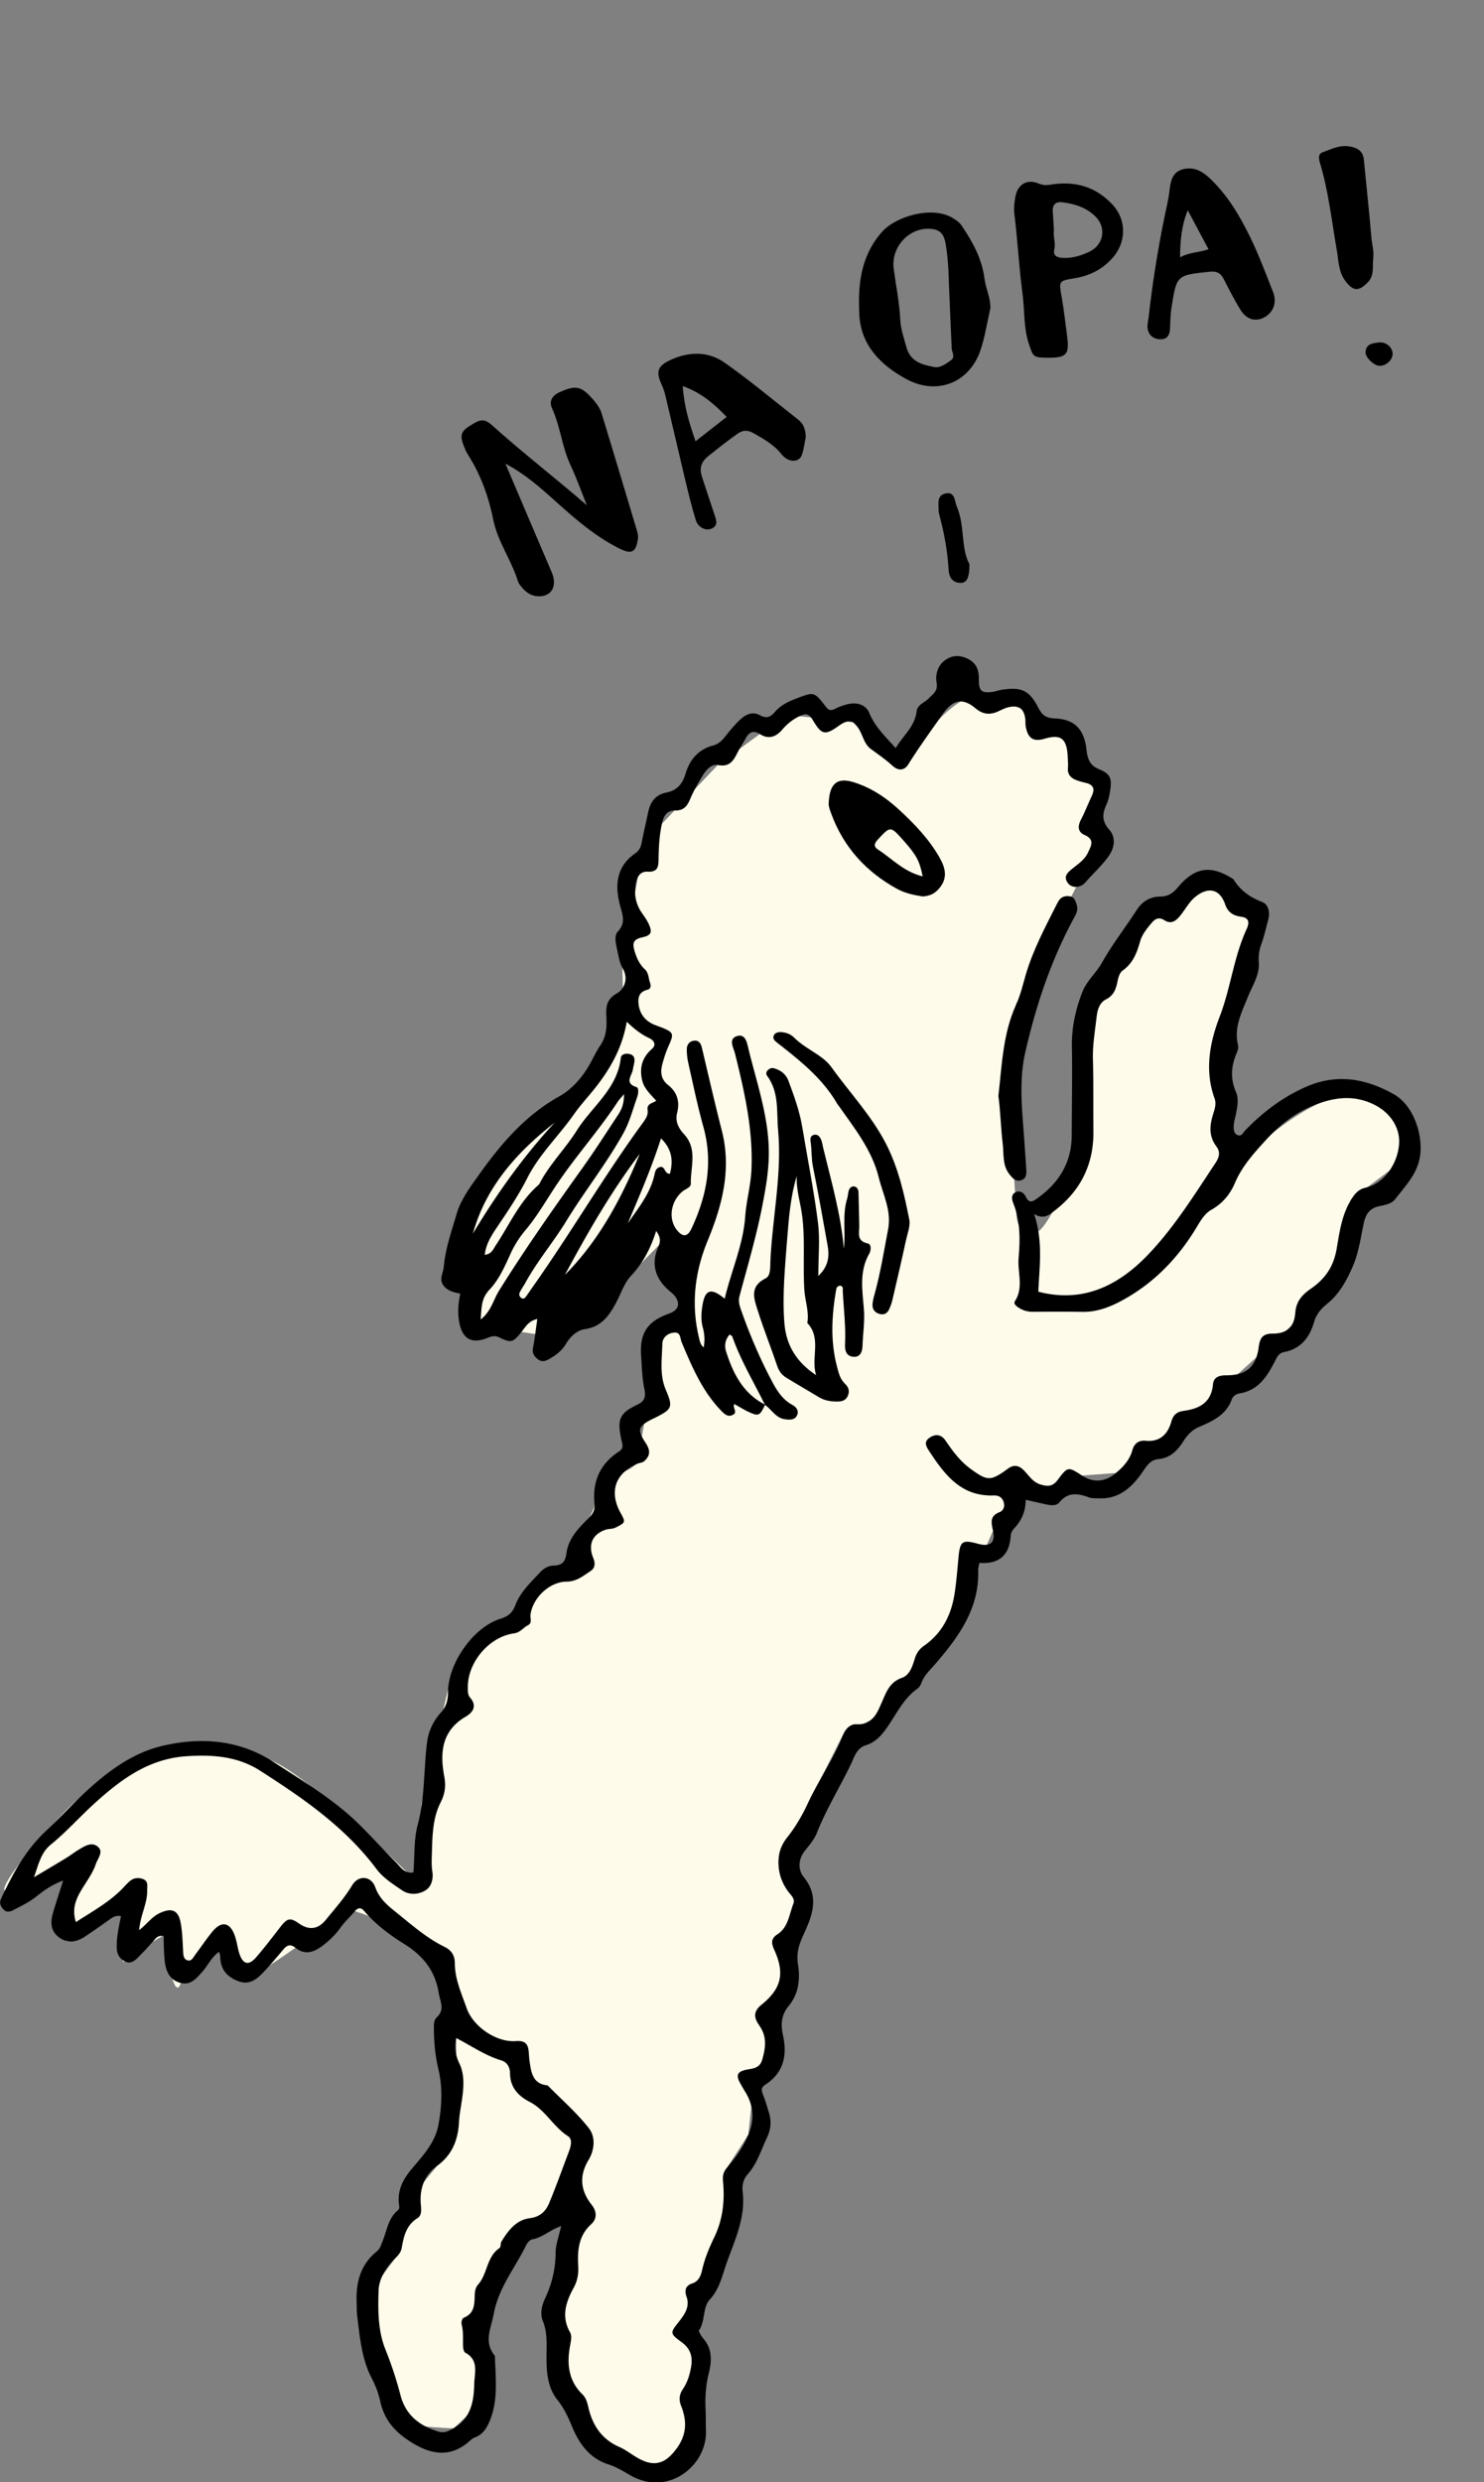 <?xml version="1.0" encoding="UTF-8" standalone="no"?>
<svg
   data-name="Layer 1"
   viewBox="0 0 247 413"
   version="1.1"
   id="svg10"
   sodipodi:docname="pies3.svg"
   width="247"
   height="413"
   inkscape:version="1.1.1 (3bf5ae0d25, 2021-09-20)"
   xmlns:inkscape="http://www.inkscape.org/namespaces/inkscape"
   xmlns:sodipodi="http://sodipodi.sourceforge.net/DTD/sodipodi-0.dtd"
   xmlns="http://www.w3.org/2000/svg"
   xmlns:svg="http://www.w3.org/2000/svg">
  <rect x="0" y="0" width="247" height="413" fill="#808080" stroke="none"/>
  <defs
     id="defs14" />
  <sodipodi:namedview
     id="namedview12"
     pagecolor="#ffffff"
     bordercolor="#666666"
     borderopacity="1.0"
     inkscape:pageshadow="2"
     inkscape:pageopacity="0.0"
     inkscape:pagecheckerboard="0"
     showgrid="false"
     inkscape:zoom="1.849708"
     inkscape:cx="118.12675"
     inkscape:cy="194.62531"
     inkscape:window-width="2560"
     inkscape:window-height="1508"
     inkscape:window-x="-12"
     inkscape:window-y="-12"
     inkscape:window-maximized="1"
     inkscape:current-layer="svg10" />
  <path
     d="m 70.83,314.55 c 0,0 -18.21,-18.25 -25.38,-21.49 -7.17,-3.24 -24.02,-3.09 -35.09,8.83 -11.07,11.92 -9.59,12.66 -9.59,12.66 l 10.52,-3.73 c 0,0 -2.44,13.27 0.28,12.13 2.72,-1.14 11.72,-7.13 11.72,-7.13 0,0 -4.03,11.94 -2.52,10.47 1.51,-1.47 6.4,-4.22 6.4,-4.22 0,0 1.76,11.87 2.94,7.81 1.18,-4.06 6.28,-5.19 6.28,-5.19 0,0 1.64,4.68 3.27,4.91 1.63,0.23 9.52,-5.53 9.52,-5.53 l 9.81,-6.09 c 0,0 9.3,2.85 13.3,6.85 4,4 3.65,17.06 3.65,17.06 l -3.2,18.52 -4.45,5.42 -2.59,10.04 -4.41,5.96 c 0,0 1.49,17.84 2.74,19.92 1.25,2.08 11.48,2.3 11.48,2.3 l 5.2,-4.9 -0.72,-11.67 1.61,-11.54 6.94,-3.38 6.43,-4.07 -2.66,14.67 2.62,6.78 -0.92,5.89 2.27,7.02 8.42,8.89 4.88,-1.96 7.28,-2.07 v -10.88 l -0.41,-9.32 0.43,-9.91 4.97,-7.77 -0.75,-9.29 3.44,-5.34 0.95,-8.7 3.23,-5.67 v -5.33 l 4.14,-5.56 -2.44,-6.11 3.68,-6 -4.57,-7.86 10.74,-21.28 4.62,-2.48 10.83,-9.49 5.62,-10.56 1.61,-6.13 2.3,-5.28 5.4,-5.23 9.41,-4 5.62,-0.42 14.55,-11.26 14.47,-13.02 9.71,-8.65 0.43,-12.57 8.72,-6.55 c 0,0 2.65,-8.7 -5.33,-10.95 -7.98,-2.25 -20.5,9.92 -20.5,9.92 l -5.32,-1.24 1.82,-17.97 3.5,-13.98 c 0,0 4.49,-7.68 0,-8.33 -4.49,-0.65 -6.49,-4.65 -6.49,-4.65 0,0 -8.51,5.82 -10,8 -1.49,2.18 -10.68,16.16 -10.68,16.16 l -1.3,22.01 c 0,0 -4.33,12.72 -7.17,13.27 -2.84,0.55 -2.92,-3.2 -2.92,-3.2 l -0.94,-15.27 0.87,-19.67 10.05,-19.63 c 0,0 4.86,-3.69 4.09,-6.68 -0.77,-2.99 0.35,-5.29 0.35,-5.29 0,0 -2.11,-10.05 -8.35,-14.71 -6.24,-4.66 -13.92,-5.02 -13.92,-5.02 0,0 -3.78,2.02 -5.93,5.02 -2.15,3 -6.88,6.57 -6.88,6.57 l -6.53,-7.22 -9.02,-1.03 -6.49,2.97 -6.98,5.14 -9.37,9.85 -3.94,8.7 -2.59,15.28 0.24,10.66 -9.85,13.38 -8.51,4.29 -8.69,15.84 v 6.97 l 1.88,8.9 8.02,0.47 5.59,0.86 7.93,-10.24 5.96,-1.47 3.33,-3.4 3.17,-2.72 c 0,0 1.28,13.92 0.93,14.05 -0.35,0.13 -4.37,2.77 -4.35,5.12 0.02,2.35 -2.86,17.23 -3,19 -0.14,1.77 -5,3 -5,3 l -7,15 -15,14 -4.74,6.58 -4.39,18.91 0.67,14.25 z"
     style="fill:#fffbeb"
     id="path2" />
  <path
     d="m 127.37,233.67 c -0.87,1.86 -1.08,2 -2.53,1.37 -0.91,-0.4 -1.75,-0.94 -2.62,-1.42 -0.36,0.59 0.6,1.32 -0.19,1.77 -0.8,0.46 -1.38,-0.02 -1.93,-0.59 -3.19,-3.26 -4.91,-7.35 -6.64,-11.45 -0.27,-0.65 -0.16,-1.67 -1.16,-1.62 -1.1,0.06 -2.03,0.74 -2.06,1.89 -0.06,2.57 -0.49,5.15 0.59,7.67 1.21,2.82 1.01,3.19 -1.63,4.53 -0.25,0.13 -0.5,0.24 -0.75,0.36 -2.2,1.14 -2.45,1.7 -1.02,3.86 0.84,1.26 0.84,2.17 -0.23,3.11 -0.25,0.22 -0.68,0.23 -1.02,0.37 -3.77,1.56 -4.86,4.68 -2.87,8.25 0.85,1.53 0.79,1.59 -0.86,2.41 -0.54,0.27 -1.08,0.17 -1.6,0.34 -2.21,0.72 -3.03,2.45 -2.12,4.68 0.37,0.91 0.35,1.69 -0.44,2.21 -1.21,0.8 -2.31,1.74 -3.97,1.76 -2.86,0.02 -5.65,2.68 -6.03,5.52 -0.08,0.61 0.34,1.35 -0.42,1.74 -0.8,0.4 -1.25,1.2 -2.33,1.35 -4.1,0.57 -7.62,4.73 -7.67,8.8 0,0.65 -0.07,1.38 0.36,1.87 1.26,1.44 0.44,2.51 -0.72,3.19 -3.99,2.32 -4.3,5.99 -3.58,9.86 0.31,1.67 0.16,2.93 -0.61,4.44 -1.4,2.78 -1.35,5.9 -1.45,8.95 -0.03,0.83 -0.04,1.68 0.09,2.5 0.2,1.29 -0.17,2.55 -1.13,3.14 -1.16,0.72 -2.68,0.85 -3.96,-0.03 -1.53,-1.04 -3.12,-2.05 -4.24,-3.55 -5.21,-6.95 -12.22,-11.77 -19.4,-16.36 -3.73,-2.38 -7.97,-2.67 -12.32,-2.36 -6.23,0.45 -10.85,3.9 -15.21,7.87 -2.46,2.24 -4.68,4.74 -7.27,6.85 -1.65,1.34 -2.05,3.41 -2.78,5.41 1.78,-1.06 3.56,-2.11 5.32,-3.18 0.71,-0.43 1.37,-0.95 2.08,-1.38 1.04,-0.62 2.24,-1.44 3.3,-0.46 0.89,0.82 -0.08,1.89 -0.39,2.79 -0.53,1.59 -1.57,2.93 -2.42,4.36 -0.9,1.52 -1.6,3.12 -0.91,5.33 2.69,-1.74 5.32,-3.19 7.5,-5.33 0.46,-0.45 0.88,-0.95 1.36,-1.39 0.67,-0.63 1.49,-0.75 2.32,-0.44 0.92,0.35 0.68,1.22 0.69,1.92 0.03,2.17 -1.14,4.08 -1.34,6.58 1.27,-0.98 2.07,-2.18 3.35,-2.8 2.03,-0.98 3.17,-0.59 3.57,1.63 0.28,1.54 0.31,3.12 0.4,4.68 0.03,0.58 0.06,1.23 0.59,1.46 0.8,0.36 1.09,-0.45 1.46,-0.93 0.95,-1.25 1.81,-2.57 2.81,-3.78 1.55,-1.88 2.98,-1.58 3.77,0.75 0.33,0.96 0.43,1.99 0.75,2.95 0.59,1.76 1.55,1.97 2.77,0.56 1.39,-1.61 2.68,-3.3 3.98,-4.98 1.2,-1.56 1.68,-1.68 3.14,-0.66 q 2.56,1.8 4.51,-0.63 c 1.51,-1.86 3.1,-3.63 4.35,-5.71 1.05,-1.75 3.17,-1.59 3.85,0.32 0.68,1.9 2.01,3 3.47,4.17 2.59,2.08 5.08,4.3 8.1,5.77 1.13,0.55 1.67,1.47 1.67,2.67 0,2.67 1.11,5.05 1.96,7.49 1.08,3.09 4.95,5.74 8.19,5.5 1.53,-0.11 2.03,0.44 2.15,1.76 0.05,0.55 0.07,1.11 0.15,1.66 0.27,1.86 0.55,3.73 3,3.95 2.31,2.35 4.82,4.53 6.85,7.11 1.15,1.46 0.98,3.6 -0.04,5.3 -1.6,2.65 -1.35,5.09 0.51,7.45 0.88,1.12 0.94,2.32 -0.08,3.25 -2.09,1.9 -2.29,4.34 -2.15,6.86 0.08,1.34 -0.1,2.5 -0.76,3.71 -1.28,2.33 -2.09,4.77 -0.62,7.37 0.33,0.59 0.22,1.21 0.09,1.88 -0.62,3.12 -0.48,6.08 2,8.49 0.7,0.68 0.84,1.61 1.07,2.52 0.73,2.83 2.27,5 5.05,6.22 1.18,0.51 2.19,1.38 3.34,1.98 2.68,1.42 4.44,0.7 6.23,-1.75 1.69,-2.32 1.7,-4.59 0.74,-7.03 -0.43,-1.07 -0.32,-1.94 0.3,-2.86 0.74,-1.09 1.12,-2.34 1.34,-3.62 0.29,-1.65 -0.03,-3.03 -1.54,-4.13 -2.06,-1.51 -1.96,-1.56 -0.41,-3.52 0.92,-1.17 1.78,-2.45 1.2,-4.06 -0.39,-1.09 -0.14,-1.85 0.93,-2.21 1.16,-0.39 1.46,-1.34 1.69,-2.35 0.43,-1.91 1.2,-3.68 2.04,-5.44 1.4,-2.91 1.71,-6.06 1.41,-9.21 -0.1,-1.08 0.12,-1.65 0.77,-2.41 1.38,-1.61 2.6,-3.33 3.44,-5.34 1.05,-2.52 0.89,-4.84 -0.51,-7.13 -0.29,-0.47 -0.57,-0.95 -0.84,-1.44 -0.7,-1.25 -0.52,-1.88 0.82,-2.2 1.16,-0.27 2.4,-0.18 2.84,-1.71 0.5,-1.74 0.79,-3.43 -0.12,-5.11 -0.18,-0.32 -0.39,-0.63 -0.59,-0.94 -0.78,-1.23 -0.55,-2.18 0.61,-3.11 3.32,-2.69 3.88,-5.21 2.11,-9.12 -0.47,-1.03 -0.63,-1.85 0.53,-2.59 1.8,-1.16 1.94,-3.28 2.64,-5.06 0.32,-0.83 -0.3,-1.34 -0.76,-1.93 -1.09,-1.43 -1.69,-3.02 -1.71,-4.88 -0.02,-1.66 0.43,-2.96 1.49,-4.3 1.36,-1.71 2.49,-3.66 3.41,-5.65 1.8,-3.86 4.28,-7.36 5.84,-11.33 0.4,-1.01 1.19,-1.86 2.26,-1.8 2.7,0.15 3.44,-1.92 4.22,-3.7 0.76,-1.73 1.3,-3.32 3.37,-4.04 1.23,-0.43 1.71,-1.9 2.09,-3.15 0.29,-0.94 0.75,-1.61 1.56,-2.18 2.99,-2.08 4.51,-5.09 5.06,-8.59 0.32,-2.01 0.47,-4.04 0.66,-6.06 0.26,-2.76 0.62,-3.03 3.28,-2.3 1.94,0.53 2.89,-0.16 2.48,-2.11 -0.29,-1.39 -0.61,-2.49 1.07,-3.16 0.63,-0.25 0.92,-0.91 0.7,-1.64 -0.25,-0.83 -0.84,-1.17 -1.68,-1.14 -5.33,0.2 -8.09,-3.36 -10.64,-7.25 -0.53,-0.81 -1.11,-1.62 0,-2.37 1.01,-0.69 1.97,-0.49 2.65,0.51 1.2,1.76 2.44,3.45 4.22,4.73 2.75,1.99 3.26,2.04 6.16,-0.08 0.99,-0.73 1.85,-0.55 2.69,0.33 0.82,0.85 1.44,1.91 2.71,2.3 1.17,0.36 2.02,0.39 2.87,-0.75 1.69,-2.28 1.77,-2.22 4.07,-0.72 1.85,1.21 3.8,1.1 5.62,-0.42 1.22,-1.02 2.29,-2.19 2.73,-3.77 0.32,-1.16 1.06,-1.72 2.24,-1.61 2.39,0.23 3.68,-1.13 4.25,-3.16 0.34,-1.21 0.98,-1.67 2.09,-1.82 2.61,-0.35 4.57,-1.39 4.85,-4.39 0.12,-1.28 1.12,-1.53 2.24,-1.52 3.2,0.01 4.92,-1.36 5.36,-4.61 0.21,-1.54 0.59,-2.33 2.33,-2.33 2.32,0 3.58,-1.02 3.77,-3.46 0.15,-1.97 1.21,-3.05 2.58,-4 2.38,-1.65 3.79,-3.63 4.31,-6.68 0.47,-2.73 0.84,-5.64 2.42,-8.17 0.64,-1.03 1.22,-1.7 2.42,-1.98 2.91,-0.66 5.24,-3.74 5.54,-7.16 0.24,-2.72 -1.4,-5.28 -4.11,-6.63 -2.92,-1.46 -5.78,-1.37 -8.86,-0.35 -3.74,1.24 -6.6,3.39 -9.25,6.29 -2.02,2.21 -3.91,4.31 -5.1,7.09 -0.78,1.84 -2.04,3.4 -3.94,4.46 -1.16,0.65 -1.89,2 -2.61,3.19 -2.85,4.66 -6.54,8.55 -11.23,11.32 -2.27,1.34 -4.74,2.5 -7.54,2.46 -2.78,-0.04 -5.55,-0.03 -8.33,-0.01 -0.97,0 -1.82,-0.28 -2.58,-0.85 -0.3,-0.23 -0.62,-0.55 -0.38,-0.92 1.49,-2.29 0.4,-4.81 0.61,-7.2 0.26,-3.02 0.3,-6.11 -0.87,-9.05 -0.23,-0.57 -0.43,-1.38 0.23,-1.79 0.76,-0.47 1.49,-0.06 1.84,0.67 0.56,1.17 1.13,0.82 1.92,0.25 3.63,-2.58 5.71,-5.97 5.72,-10.5 0.02,-4.9 0.11,-9.8 0.03,-14.7 -0.06,-3.22 0.61,-6.25 1.77,-9.19 0.72,-1.81 2.26,-3.08 3.22,-4.79 1.71,-3.05 3.9,-5.84 5.8,-8.79 0.95,-1.47 2.28,-2.22 3.91,-2.23 1.38,0 2.17,-0.62 3,-1.61 2.78,-3.28 5.39,-3.65 8.97,-1.41 0.08,0.05 0.18,0.09 0.23,0.16 1.14,1.85 2.75,2.99 4.8,3.78 1.03,0.4 1.3,1.73 0.98,2.93 -0.36,1.34 -0.66,2.7 -1.13,4 -0.38,1.05 -0.52,2.01 -0.44,3.18 0.14,2.04 -1.1,3.85 -1.84,5.72 -1.03,2.58 -2.34,5.05 -1.61,7.99 0.1,0.4 -0.07,0.92 -0.25,1.34 -0.91,2.14 -1.06,4.23 -0.1,6.44 0.52,1.2 0.21,2.56 -0.04,3.84 -0.11,0.54 -0.29,1.08 -0.32,1.63 -0.04,0.64 -0.07,1.4 0.64,1.7 0.66,0.28 0.92,-0.43 1.28,-0.81 2.99,-3.08 6.34,-5.62 10.34,-7.32 5.05,-2.14 9.81,-1.23 14.35,1.32 3.12,1.74 4.78,6.28 4.44,9.86 -0.3,3.23 -2.4,5.27 -4.16,7.58 -0.63,0.83 -1.77,1 -2.75,1.22 -1.61,0.35 -2.22,1.41 -2.53,2.9 -0.49,2.34 -0.83,4.78 -1.75,6.96 -0.99,2.34 -2.26,4.69 -4.3,6.34 -1.06,0.86 -1.83,1.76 -2.21,3.07 -0.74,2.58 -2.23,4.46 -5.01,4.99 -0.87,0.17 -1.15,0.84 -1.49,1.5 -1.29,2.52 -2.74,4.86 -5.89,5.37 -0.52,0.09 -1.09,0.42 -1.29,0.98 -0.93,2.62 -3.2,3.64 -5.48,4.61 -1.19,0.51 -1.95,1.38 -2.6,2.4 -0.99,1.54 -2.18,2.77 -4.13,2.94 -1.39,0.12 -1.99,1.19 -2.68,2.19 -1.76,2.54 -3.89,4.49 -7.26,4.34 -0.55,-0.02 -1.14,0.02 -1.64,-0.16 -1.83,-0.68 -3.48,-0.93 -4.93,0.85 -0.47,0.58 -1.37,0.49 -2.11,0.33 -1.08,-0.23 -2.16,-0.48 -3.48,-0.78 0.01,1.81 -0.63,3.37 -1.85,4.69 -0.3,0.32 -0.61,0.78 -0.63,1.19 -0.19,3.32 -1.92,4.87 -5.22,4.62 -0.09,0.48 -0.22,0.85 -0.21,1.21 0.22,6.32 -3.19,11.01 -7.02,15.48 -0.9,1.06 -1.95,1.97 -2.45,3.32 -0.12,0.34 -0.33,0.71 -0.62,0.91 -2.35,1.65 -3.5,4.22 -5.07,6.46 -0.91,1.31 -1.93,2.47 -3.55,2.97 -1.53,0.47 -1.91,1.99 -2.49,3.19 -1.84,3.82 -4.08,7.44 -5.65,11.4 -0.43,1.09 -1.26,2.04 -2,2.97 -1.14,1.44 -1.14,3.19 -0.19,4.36 2.71,3.32 1.39,6.51 -0.04,9.62 -0.77,1.66 -1.21,3.08 -0.9,4.98 0.38,2.36 0.1,4.85 -1.53,6.81 -1.26,1.51 -1.38,3.08 -0.98,4.9 0.73,3.32 0.14,6.25 -2.92,8.23 -0.72,0.47 -0.7,0.9 -0.43,1.6 0.41,1.03 0.72,2.09 1.04,3.15 0.41,1.39 0.28,2.75 -0.34,4.05 -1,2.07 -1.62,4.33 -3.22,6.11 -0.71,0.79 -0.97,1.85 -0.85,2.87 0.55,4.35 -1.33,8.14 -2.7,12.04 -0.72,2.06 -1.15,4.2 -2.77,5.96 -1.14,1.23 -0.76,3.34 -1.64,4.9 -0.3,0.53 0.29,1.22 0.7,1.73 1.39,1.69 1.26,3.68 0.8,5.54 -0.5,2.02 -0.65,4 -0.55,6.05 0.06,1.2 0.01,2.41 0.06,3.61 0.21,5.76 -6.33,11.13 -12.76,7.3 -1.11,-0.66 -2.26,-1.33 -3.48,-1.72 -3.23,-1.04 -4.9,-3.52 -6.1,-6.41 -0.64,-1.54 -1.3,-2.97 -2.38,-4.31 -1.62,-2.01 -1.83,-4.61 -1.82,-7.12 0,-2.02 0.2,-4.03 -0.6,-5.99 -0.51,-1.26 -0.18,-2.61 0.37,-3.79 1.12,-2.39 1.72,-4.82 1.74,-7.48 0,-1.44 0.56,-2.87 0.93,-4.55 -1.82,0.62 -3.1,1.91 -4.83,2.22 -0.38,0.07 -0.79,0.54 -0.98,0.93 -1.83,3.78 -4.57,7.02 -5.4,11.42 -0.47,2.52 -1.74,4.71 0.19,7.04 0.08,3.5 0.56,7.04 -0.72,10.44 -0.5,1.32 -1.14,2.54 -2.57,3.11 -0.26,0.1 -0.52,0.23 -0.72,0.42 -2.83,2.66 -5.85,2.69 -9.13,0.85 -2.93,-1.64 -5.19,-3.75 -5.93,-7.18 -0.29,-1.34 -0.75,-2.61 -1.41,-3.87 -1.71,-3.24 -2.01,-6.89 -2.45,-10.46 -0.09,-0.73 -0.06,-1.48 -0.09,-2.22 -0.14,-3.33 0.65,-6.31 3.37,-8.5 0.55,-0.45 0.69,-1.08 0.94,-1.67 0.74,-1.76 0.91,-3.8 2.54,-5.14 0.41,-0.33 0.19,-0.86 0.16,-1.31 -0.16,-2.17 0.74,-3.89 2.11,-5.53 1.88,-2.25 3.95,-4.38 4.51,-7.48 0.55,-3.04 0.7,-6.05 0,-9.07 -0.49,-2.09 -0.74,-4.19 -0.76,-6.33 0,-0.84 -0.15,-1.82 0.46,-2.4 1.41,-1.32 0.57,-2.59 0.34,-4.02 -0.6,-3.75 -2.6,-6.23 -5.79,-8.21 -2.4,-1.49 -4.73,-3.24 -6.61,-5.45 -0.56,-0.66 -1.06,-0.59 -1.59,0.05 -0.77,0.92 -1.66,1.71 -2.37,2.71 -0.85,1.2 -1.92,2.22 -3.13,3.11 -1.42,1.05 -2.85,1.43 -4.31,0.27 -0.88,-0.7 -1.44,-0.51 -2.08,0.26 -1.01,1.21 -2.03,2.41 -3.1,3.56 -1.16,1.23 -2.41,2.43 -4.34,1.72 -1.91,-0.7 -3.07,-2.01 -3.05,-4.16 0,-0.17 -0.1,-0.35 -0.22,-0.74 -1.28,0.92 -1.86,2.33 -2.82,3.38 -0.96,1.05 -1.84,2.18 -3.47,1.81 -1.81,-0.41 -2.5,-1.84 -2.71,-3.48 -0.18,-1.44 -0.16,-2.91 -0.23,-4.33 -0.97,-0.18 -1.31,0.41 -1.74,0.89 -0.8,0.9 -1.61,1.79 -2.46,2.63 -0.59,0.59 -1.26,1.17 -2.2,0.7 -0.91,-0.46 -1.34,-1.2 -1.38,-2.23 -0.05,-1.76 0.33,-3.47 0.71,-5.31 -0.99,-0.2 -1.52,0.29 -2.1,0.7 -1.28,0.91 -2.57,1.82 -3.88,2.69 -1.43,0.95 -2.93,1.21 -4.39,0.1 -1.38,-1.05 -1.39,-2.53 -0.95,-4.03 0.49,-1.68 1.04,-3.34 1.69,-5.38 -1.76,0.65 -3.08,1.54 -4.3,2.53 -1.24,1.01 -2.65,1.69 -4.05,2.41 -0.52,0.26 -1.07,0.38 -1.54,-0.09 -0.5,-0.49 -0.77,-1.09 -0.47,-1.76 0.45,-1.02 0.96,-2 1.46,-2.99 1.61,-3.14 3.53,-6.04 6.16,-8.47 2.31,-2.14 4.41,-4.5 6.73,-6.62 3.65,-3.33 7.64,-6.27 12.52,-7.42 6.43,-1.52 12.8,-1.02 18.45,2.64 4.95,3.22 10.08,6.25 14.33,10.44 2.1,2.07 4.08,4.28 6.16,6.37 0.75,0.75 1.36,1.83 2.84,1.61 0.26,-2.65 0.03,-5.36 0.73,-7.95 1.21,-4.49 0.97,-9.13 1.55,-13.69 0.25,-1.96 1.08,-3.6 2.29,-4.95 0.99,-1.1 1.19,-2.16 1.2,-3.5 0.06,-4.81 4.25,-10.72 8.71,-12.12 1.29,-0.4 2.01,-0.97 2.49,-2.25 0.83,-2.2 2.57,-3.81 4.14,-5.5 0.58,-0.62 1.39,-1.08 2.2,-1.1 1.45,-0.03 1.98,-0.62 2.17,-2.05 0.31,-2.42 1.97,-4.15 3.62,-5.77 0.74,-0.72 1.16,-1.4 1.06,-2.39 -0.41,-3.75 0.9,-6.72 4.08,-8.78 0.88,-0.57 0.53,-1.25 0.38,-1.95 -0.72,-3.45 -0.33,-4.42 2.75,-5.88 1.26,-0.59 1.3,-1.53 1.09,-2.52 -0.39,-1.83 -0.42,-3.67 -0.55,-5.51 -0.27,-3.79 0.98,-5.76 4.64,-7.08 1.6,-0.57 1.96,-1.67 0.93,-2.97 -0.28,-0.36 -0.68,-0.63 -1.02,-0.94 -2.26,-2.01 -2.93,-4.45 -1.68,-7.23 0.45,-1 0.28,-1.7 -0.37,-2.61 -0.9,2.87 -2.18,5.35 -4.21,7.5 -1.1,1.17 -1.63,2.89 -2.41,4.36 -1.16,2.17 -2.45,4.08 -5.23,4.48 -1.38,0.2 -2.45,1.26 -3.19,2.5 -0.64,1.07 -1.57,1.78 -2.64,2.4 -0.7,0.41 -1.32,0.65 -2.03,0.09 -0.63,-0.49 -0.95,-1.04 -0.78,-1.91 0.29,-1.51 0.46,-3.05 0.71,-4.77 -1.49,0.32 -1.98,1.36 -2.66,2.19 -1.41,1.73 -1.67,1.84 -3.66,0.88 -0.81,-0.39 -1.35,-0.17 -2.06,0.11 -2.55,0.99 -4.06,0.15 -4.6,-2.56 -0.31,-1.55 -0.2,-3.12 0.16,-4.83 -1.09,-0.24 -2.18,-0.46 -2.85,-1.44 -0.69,-1.01 0,-1.98 0.09,-2.95 0.27,-3.06 1.29,-5.96 2.15,-8.88 0.72,-2.44 2.27,-4.48 3.69,-6.48 3.65,-5.13 7.69,-9.89 13.37,-13.07 2.22,-1.24 3.98,-3.3 5.25,-5.63 0.53,-0.98 1.01,-1.99 1.63,-2.9 0.83,-1.21 1.03,-2.54 1.01,-3.94 -0.02,-1.76 -0.45,-3.46 1.73,-4.68 1.12,-0.62 2.01,-2.34 0.97,-4.15 -0.58,-1.01 -0.73,-2.28 -1,-3.45 -0.2,-0.9 -0.41,-2.05 0.18,-2.68 1.35,-1.44 0.8,-2.73 0.38,-4.32 -0.88,-3.29 -0.69,-6.48 2.49,-8.67 0.68,-0.47 0.96,-1.04 1.1,-1.81 0.33,-1.72 0.74,-3.43 1.1,-5.14 0.36,-1.69 1.26,-2.86 3.03,-3.2 1.74,-0.34 2.67,-1.43 3.16,-3.09 0.7,-2.35 2.12,-4.09 4.61,-4.74 0.85,-0.22 1.44,-0.78 1.97,-1.45 0.75,-0.94 1.52,-1.88 2.38,-2.71 0.96,-0.93 2.11,-1.6 3.48,-0.85 1.02,0.57 1.73,0.28 2.41,-0.53 0.98,-1.17 2.31,-1.79 3.72,-2.32 2.81,-1.05 2.84,-1.12 4.78,1.39 0.54,0.7 0.9,0.7 1.59,0.35 0.65,-0.34 1.37,-0.57 2.08,-0.75 1.53,-0.38 3.03,0.11 3.57,1.45 0.94,2.3 2.65,3.9 4.4,5.86 1.18,-2.05 3.18,-3.53 3.48,-6.11 0.13,-1.11 1.31,-1.45 1.99,-2.14 0.77,-0.78 1.6,-1.23 1.33,-2.71 -0.2,-1.14 0.13,-2.64 1.23,-3.52 1.17,-0.94 2.45,-1.09 3.89,-0.42 1.5,0.7 1.94,1.89 1.92,3.36 -0.03,1.98 0.4,2.44 2.26,2.19 0.55,-0.07 1.07,-0.3 1.62,-0.37 3.26,-0.47 4.54,0.11 6.06,3.07 0.62,1.2 1.26,1.65 2.69,1.71 3.34,0.14 4.91,1.82 5.29,5.2 0.16,1.46 0.51,2.61 2.09,3.25 1.86,0.77 2.16,1.51 1.86,3.48 -0.12,0.82 -0.29,1.67 -0.63,2.41 -0.71,1.53 -0.79,2.74 0.48,4.19 1.08,1.24 0.93,2.9 -0.11,4.38 -1.13,1.6 -2.59,2.89 -3.86,4.36 -0.37,0.43 -0.87,0.7 -1.45,0.75 -0.71,0.07 -1.27,-0.24 -1.63,-0.85 -0.4,-0.68 -0.14,-1.25 0.38,-1.73 1.08,-1 2.45,-1.69 3.11,-3.11 0.53,-1.12 1.18,-2.17 -0.55,-2.93 -1.18,-0.52 -1.17,-1.47 -0.61,-2.56 0.67,-1.31 1.21,-2.68 1.83,-4.02 0.5,-1.08 0.24,-1.77 -0.94,-2.07 -0.54,-0.14 -1.08,-0.26 -1.6,-0.46 -0.94,-0.35 -1.57,-0.94 -1.46,-2.07 0.05,-0.55 -0.01,-1.11 -0.03,-1.66 -0.12,-3.24 -1.12,-3.98 -3.86,-3.18 -1.92,0.56 -2.77,-0.1 -3.13,-2.01 -0.09,-0.45 -0.02,-0.93 -0.09,-1.38 -0.25,-1.63 -1.05,-2.21 -2.71,-1.87 -0.62,0.13 -1.21,0.45 -1.79,0.71 -1.39,0.63 -2.55,0.52 -3.81,-0.54 -2.28,-1.9 -3.9,-1.25 -5.61,1.23 -1.87,2.7 -3.81,5.34 -5.55,8.14 -0.57,0.92 -1.55,1.18 -2.59,0.24 -1.13,-1.03 -2.4,-1.91 -3.64,-2.82 -0.88,-0.65 -1.17,-1.63 -1.59,-2.55 -1.01,-2.23 -1.92,-2.62 -3.81,-1.25 -2.35,1.69 -2.85,1.32 -4.29,-1.06 -0.69,-1.14 -1.29,-1.03 -2.24,-0.56 -1.1,0.54 -2.02,1.27 -2.81,2.21 -1.01,1.19 -2.25,1.66 -3.68,0.76 -1.16,-0.74 -1.87,-0.32 -2.44,0.75 -0.39,0.74 -0.87,1.42 -1.25,2.16 -0.69,1.35 -1.28,2.61 -3.3,2.22 -1.15,-0.22 -2.02,0.84 -2.61,1.81 -0.77,1.26 -1.51,2.56 -2.08,3.92 -0.48,1.16 -1.11,1.84 -2.43,1.83 -1.49,-0.01 -1.97,0.95 -2.26,2.3 -0.41,1.92 -0.51,3.84 -0.54,5.79 -0.01,1.18 -0.08,2.18 -1.79,2.09 -1.55,-0.08 -1.91,1.26 -2.06,2.48 -0.19,1.5 0.12,2.95 0.98,4.24 0.41,0.61 0.87,1.21 1.18,1.87 0.69,1.46 0.56,2 -1.08,2.35 -1.69,0.37 -1.53,1.27 -1.17,2.43 0.33,1.08 0.83,2.1 1.64,2.86 0.71,0.66 0.6,1.52 0.89,2.27 0.19,0.49 0.11,1.01 -0.41,1.14 -1.22,0.3 -1.62,1.04 -1.52,2.23 0.12,1.4 0.75,2.5 1.9,3.22 0.69,0.44 1.53,0.64 2.29,0.97 1.64,0.7 1.69,1.01 0.88,2.8 -0.48,1.07 -0.86,2.21 -1.14,3.35 -0.31,1.23 -0.12,2.41 0.97,3.26 1.56,1.23 2.01,2.78 1.53,4.69 -0.35,1.38 0.23,2.52 1.16,3.53 2.29,2.48 1.06,5.46 1.12,8.24 0.01,0.64 -0.89,0.86 -1.38,1.27 -2.01,1.68 -2.4,4.63 -0.91,6.46 0.96,1.18 1.75,1.11 2.4,-0.26 2.55,-5.43 3.63,-11.01 1.98,-16.96 -0.97,-3.47 -1.69,-7.01 -2.49,-10.52 -0.18,-0.8 -0.28,-1.65 -0.26,-2.47 0.02,-0.7 0.47,-1.25 1.2,-1.33 0.78,-0.09 1.13,0.44 1.3,1.15 1.09,4.59 2.14,9.19 3.31,13.76 1.66,6.44 0.11,12.42 -2.33,18.34 -2.14,5.17 -2.79,10.52 -1.49,16.03 0.15,0.62 0.23,1.28 0.81,1.76 0.22,-1.14 0.16,-2.21 -0.14,-3.3 -0.35,-1.27 -0.25,-2.58 -0.03,-3.86 0.43,-2.48 1.46,-2.8 3.67,-0.94 1.1,-4.67 3.09,-8.96 3.42,-13.73 0.18,-2.57 0.91,-5.06 1.03,-7.67 0.31,-6.66 -1.15,-13.02 -2.73,-19.39 -0.24,-0.97 -1.17,-2.43 0.32,-2.91 1.46,-0.47 1.7,1.24 1.93,2.18 1.47,5.99 3.58,11.87 3.36,18.18 -0.09,2.69 -0.57,5.31 -1.08,7.95 -0.99,5.07 -2.46,10.01 -3.79,14.99 -0.2,0.76 -0.03,1.42 0.22,2.15 1.35,3.85 2.92,7.6 4.79,11.22 0.94,1.81 1.86,3.64 3.77,4.68 0.71,0.39 1.19,1.03 0.76,1.83 -0.41,0.76 -1.26,0.67 -1.99,0.57 -1.51,-0.21 -2.18,-1.61 -3.3,-2.38 -1.86,-3.78 -4.04,-7.39 -5.45,-11.39 -0.05,-0.13 -0.27,-0.2 -0.45,-0.32 -0.72,0.84 -0.9,1.82 -0.57,2.84 1.17,3.67 2.84,6.99 6.51,8.84 z m 44.76,-31.65 c 1.53,4.65 0.85,8.79 0.69,12.91 7.47,1.94 13.37,-1.03 18.32,-6.22 4.35,-4.56 7.67,-9.94 11.15,-15.17 0.63,-0.95 0.89,-1.85 0.16,-2.8 -1.27,-1.66 -1.12,-3.45 -0.56,-5.28 0.28,-0.89 0.6,-1.78 0.26,-2.71 -1.68,-4.62 -0.8,-9.29 0.83,-13.52 1.87,-4.83 2.36,-10.02 4.54,-14.7 0.04,-0.08 0.07,-0.17 0.1,-0.26 0.36,-1 0.08,-1.58 -1.04,-1.73 -1.25,-0.17 -2.19,-0.68 -2.66,-2.05 -0.88,-2.55 -2.75,-2.99 -4.88,-1.33 -1.05,0.82 -1.65,1.98 -2.44,3 -0.74,0.95 -1.56,1.74 -2.78,0.97 -1.12,-0.71 -1.73,-0.07 -2.33,0.66 -0.7,0.86 -1.41,1.75 -1.72,2.83 -0.54,1.9 -1.19,3.66 -2.92,4.88 -0.46,0.32 -0.71,1.1 -0.83,1.71 -0.26,1.31 -0.6,2.41 -1.97,3.1 -1.02,0.52 -1.39,1.7 -1.52,2.83 -0.27,2.38 -0.69,4.74 -0.62,7.17 0.11,3.97 0.04,7.95 0.08,11.92 0.06,5.47 -2.09,9.83 -6.41,13.18 -0.99,0.77 -1.85,1.54 -3.45,0.6 z m -96.19,137.11 c -0.32,1.55 -0.12,2.91 0.5,4.17 0.72,1.47 0.76,3.02 0.63,4.57 -0.14,1.74 -0.57,3.46 -0.67,5.2 -0.16,3.01 -1.13,5.48 -3.67,7.33 -2.09,1.52 -2.91,3.75 -2.69,6.35 0.07,0.82 0.21,1.86 -0.55,2.33 -1.89,1.17 -2.29,3.05 -2.63,4.96 -0.15,0.81 -0.64,1.28 -1.17,1.81 -1.47,1.48 -2.62,3.28 -2.68,5.34 -0.1,3.29 -0.11,6.64 1.15,9.77 a 61.89,61.89 0 0 1 2.51,7.63 c 0.87,3.29 3.19,5.06 6.29,6 0.96,0.29 1.67,-0.05 2.54,-0.56 2.9,-1.7 3.37,-4.48 3.43,-7.36 0.04,-1.8 0.83,-3.98 -1.5,-5.21 -0.23,-0.12 -0.33,-0.65 -0.35,-0.99 -0.06,-1.2 0.08,-2.4 -0.22,-3.58 -0.12,-0.47 -0.01,-1.09 0.38,-1.26 1.88,-0.79 1.7,-2.44 1.79,-3.99 0.03,-0.56 0.19,-1.11 0.57,-1.54 1.57,-1.79 1.38,-4.61 3.56,-6.06 0.22,-0.15 0.11,-0.74 0.29,-1.04 1.11,-1.84 2.47,-3.62 4.68,-3.9 1.78,-0.23 2.7,-1.15 3.28,-2.54 1.17,-2.81 2.19,-5.68 3.27,-8.53 0.34,-0.89 0.66,-2.08 -0.14,-2.59 -2.45,-1.56 -3.75,-4.35 -6.37,-5.7 -1.91,-0.99 -3.25,-2.39 -3.28,-4.75 -0.01,-0.96 -0.43,-1.85 -1.46,-2.16 -2.67,-0.8 -4.95,-2.41 -7.51,-3.72 z m 4.77,-130.34 c 1.14,-0.15 1.4,-0.97 1.76,-1.51 2.3,-3.44 3.95,-7.33 7.16,-10.12 0.2,-0.17 0.29,-0.47 0.43,-0.71 1.68,-2.99 4.12,-5.45 5.94,-8.34 2.51,-3.99 6.76,-6.92 7.33,-12.1 0.06,-0.5 0.6,-0.7 1.08,-0.68 0.6,0.02 1.15,0.29 1.19,0.94 0.04,0.53 -0.18,1.08 -0.25,1.63 -0.13,1.05 -1.54,2.32 0.61,2.99 0.37,0.12 0.3,1.05 0.12,1.57 -0.74,2.09 -1.27,4.23 -2.38,6.2 -2.84,5.08 -6.47,9.64 -9.5,14.6 -2.12,3.46 -4.78,6.58 -6.74,10.16 -0.31,0.57 -0.71,1.09 -0.97,1.68 -0.15,0.34 0,0.74 0.38,0.93 0.3,0.15 0.52,-0.08 0.68,-0.3 0.38,-0.52 0.74,-1.07 1.11,-1.59 6.35,-8.98 11.89,-18.5 18.38,-27.37 0.45,-0.61 0.87,-1.3 0.75,-2.04 -0.18,-1.18 0.91,-1.12 1.43,-1.6 -1.89,-1.94 -2.31,-2.68 -2.48,-4.2 -0.2,-1.8 0.41,-3.21 1.79,-4.42 0.75,-0.65 0.32,-1.41 -0.46,-1.77 -1.34,-0.62 -2.49,-1.51 -3.75,-2.73 -0.72,4.18 -2.58,7.54 -4.95,10.62 -1.23,1.61 -2.64,3.07 -3.81,4.74 -2.53,3.62 -5.8,6.68 -7.82,10.69 -1.45,2.87 -3.27,5.54 -5.07,8.22 -0.86,1.28 -1.8,2.73 -1.99,4.54 z m 23.16,-26.73 c -0.54,0.63 -0.8,0.88 -0.99,1.17 -3.18,4.85 -7.07,9.15 -10.3,13.99 -1.66,2.49 -3.17,5.16 -5.14,7.49 -0.97,1.15 -1.83,2.49 -2.49,3.95 -0.94,2.09 -1.93,4.3 -3.47,5.92 -1.45,1.53 -1.3,3.05 -1.48,4.97 1.76,-1.37 2.11,-3.27 3.06,-4.79 4.34,-6.96 9.06,-13.67 13.83,-20.34 2.09,-2.92 4.03,-5.96 6.01,-8.96 0.56,-0.85 0.96,-1.77 0.97,-3.4 z m -9.85,30.08 c 5.72,-5.78 9.43,-12.76 12.46,-20.15 -4.79,6.33 -8.72,13.19 -12.46,20.15 z m -1.7,-25.35 c -6.27,4.92 -11.43,10.63 -13.61,18.47 3.95,-6.59 8.39,-12.83 13.61,-18.47 z m 12.12,16.85 c 1.69,-2.51 3.67,-4.86 4.42,-7.88 0.15,-0.62 0.19,-1.33 0.94,-1.56 0.93,-0.29 0.75,1.17 1.7,1.1 0.58,-2.17 0.35,-4.08 -1.48,-5.88 -1.61,5 -3.61,9.6 -5.57,14.23 z"
     id="path4" />
  <path
     d="m 140.45,207.75 c 0.35,-2.8 -0.3,-5.61 0.56,-8.33 0.11,-0.35 0.12,-0.73 0.2,-1.09 0.1,-0.49 0.36,-0.93 0.87,-0.92 0.52,0 0.79,0.48 0.81,0.97 0.06,1.85 0.08,3.7 0.13,5.55 0.03,1.18 -0.52,2.56 1.41,2.97 0.61,0.13 0.59,1.11 0.24,1.72 -1.7,2.95 -1.12,6.16 -0.88,9.25 0.16,2.07 -0.17,4.04 -0.23,6.06 -0.03,1 -0.37,1.95 -1.58,1.82 -1.14,-0.12 -1.39,-1.06 -1.33,-2.08 0.15,-2.96 -0.23,-5.9 -0.38,-8.85 -0.02,-0.34 0.13,-0.74 -0.35,-0.88 -0.48,-0.03 -0.68,0.26 -0.75,0.66 -0.73,4.23 -0.98,8.45 0.11,12.66 0.28,1.07 0.5,2.18 1.37,2.99 0.6,0.56 0.8,1.24 0.46,2.01 -0.42,0.94 -1.25,0.97 -2.12,0.94 -0.94,-0.03 -1.83,-0.21 -2.65,-0.7 -1.82,-1.1 -3.67,-2.15 -5.48,-3.27 -0.71,-0.44 -1.2,-1.06 -1.49,-1.92 -1.03,-3.06 -2.24,-6.05 -3.21,-9.13 -0.62,-1.97 -1.53,-4.1 1.28,-5.48 0.86,-0.42 0.74,-1.88 0.78,-2.82 0.33,-7.27 1.95,-14.47 1.29,-21.8 -0.28,-3.08 0.21,-6.32 -1.82,-9.06 -0.25,-0.33 -0.18,-0.69 0.13,-0.98 0.29,-0.28 0.64,-0.39 1.01,-0.29 1.13,0.32 1.98,0.96 2.41,2.11 0.93,2.51 1.85,5.03 2.29,7.69 0.88,5.28 1.94,10.54 2.61,15.85 0.36,2.81 0.06,5.69 0.06,8.91 1.76,-1.68 1.86,-3.36 1.54,-5.12 -0.78,-4.36 -1.55,-8.73 -2.43,-13.07 -0.28,-1.38 -0.18,-2.77 -0.39,-4.14 -0.07,-0.47 -0.05,-0.98 0.5,-1.14 0.67,-0.19 1.04,0.29 1.26,0.81 0.18,0.42 0.22,0.89 0.33,1.34 1.35,5.56 2.95,11.06 3.44,16.77 z m -7.82,-12.11 c -1.03,3.32 -1.32,6.8 -1.59,10.23 -0.36,4.73 -0.85,9.47 -0.49,14.24 0.29,3.86 2.14,6.62 5.29,8.71 -0.92,-2.85 0.96,-6.13 -1.47,-8.68 0.33,-1.87 -0.37,-3.64 -0.49,-5.47 -0.28,-4.13 0.16,-8.27 -0.37,-12.41 -0.28,-2.18 -1.03,-4.32 -0.89,-6.61 z M 84.12,77.15 c 2.57,6.02 5.12,12.05 7.71,18.07 0.98,2.29 0,4.08 -2.27,4 -0.97,-0.04 -1.78,-0.49 -2.43,-1.19 -0.37,-0.41 -0.79,-0.86 -0.94,-1.36 -1.09,-3.52 -3.36,-6.53 -4.1,-10.23 -0.7,-3.52 -1.9,-6.95 -3.77,-10.08 -0.28,-0.48 -0.61,-0.94 -0.83,-1.44 -1.15,-2.67 -0.94,-3.16 1.55,-4.57 1.15,-0.65 1.85,-0.5 2.88,0.43 5.07,4.56 10.49,8.73 15.75,13.29 -0.9,-2.23 -1.69,-4.5 -2.71,-6.67 -1.43,-3.03 -1.68,-6.42 -3.08,-9.47 -0.52,-1.13 -0.04,-2.08 1.24,-2.66 2.8,-1.26 3.69,-1.09 5.9,1.57 0.46,0.56 0.89,1.22 1.1,1.9 1.97,6.43 3.89,12.88 5.83,19.33 0.16,0.53 0.31,1.04 0.23,1.62 -0.34,2.24 -1.06,2.6 -3.12,1.56 -4.01,-2 -7.34,-4.92 -10.64,-7.88 -2.54,-2.28 -5.09,-4.54 -8.29,-6.21 z m 80.72,-25.85 c -0.54,2.33 -0.89,4.73 -1.65,6.98 -1.86,5.46 -7.27,7.54 -12.33,4.8 -4.28,-2.31 -7.58,-5.65 -7.83,-10.7 -0.24,-4.86 0.14,-9.65 3.74,-13.76 2.29,-2.62 8.2,-4.35 11.62,-2.45 0.66,0.37 1.28,0.79 1.69,1.4 1.82,2.69 3.37,5.51 3.78,8.79 0.21,1.65 1.03,3.19 0.98,4.94 z m -6.89,-3.81 c -0.07,-2.4 -0.16,-4.78 -0.6,-7.15 -0.24,-1.28 -0.84,-2.03 -2.08,-2.22 -3.74,-0.56 -7.02,2.87 -6.52,6.61 0.38,2.82 0.95,5.62 1.09,8.48 0.08,1.55 0.61,3.04 1.02,4.55 0.68,2.47 2.64,2.92 4.62,3.31 1.01,0.2 1.93,-0.52 2.76,-1.09 0.83,-0.57 0.19,-1.35 0.16,-2.03 z m 33.24,5.21 c 0.62,-5.5 1.48,-10.97 2.59,-16.4 0.31,-1.54 0.7,-3.05 0.88,-4.62 0.16,-1.45 0.44,-3.05 2.2,-3.51 1.77,-0.47 3.18,0.26 4.47,1.47 3.02,2.84 5.07,6.35 6.84,10 1.41,2.9 2.53,5.95 3.72,8.95 0.69,1.74 0.05,3.42 -1.48,4.23 -1.47,0.78 -2.97,0.34 -3.98,-1.32 -1,-1.64 -1.88,-3.36 -2.75,-5.07 -0.53,-1.05 -1.22,-1.34 -2.43,-1.21 -5.38,0.58 -5.4,0.53 -6.26,5.92 -0.17,1.09 -0.2,2.2 -0.24,3.31 -0.04,1.13 -0.28,2.04 -1.69,2 -1.22,-0.03 -2.06,-0.86 -2.07,-2.12 0,-0.55 0.14,-1.1 0.21,-1.65 z m 6.5,-17.71 c -1.04,2.58 -1.25,4.98 -1.28,7.83 1.61,-0.89 3.19,-0.78 4.74,-1.35 -1.18,-2.21 -2.25,-4.21 -3.46,-6.48 z m -23.19,24.53 c -2.51,-0.02 -2.51,-0.04 -3.27,-2.35 -0.88,-2.67 -0.67,-5.48 -1.03,-8.22 -0.59,-4.38 -0.81,-8.82 -1.35,-13.21 -0.13,-1.05 -0.03,-2.02 0.15,-3 0.37,-2.05 1.93,-3.01 3.83,-2.22 0.75,0.31 1.31,0.33 2.06,0.2 3.98,-0.65 7.5,0.31 10.29,3.34 2.42,2.64 2.29,6.39 -0.14,9.01 -1.71,1.84 -3.77,2.85 -6.24,3.24 -2.62,0.42 -2.56,0.49 -2.09,3.12 0.38,2.18 0.62,4.38 0.91,6.58 0.39,2.95 -0.13,3.53 -3.11,3.51 z m 0.91,-21.14 c -0.15,0.97 0.33,2.04 0.06,3.16 -0.23,0.96 0.43,1.29 1.27,1.36 1.61,0.13 3.1,-0.33 4.52,-0.99 2.44,-1.13 2.97,-4.03 1.05,-5.91 -1.49,-1.46 -3.42,-2.08 -5.45,-2.34 -1.14,-0.15 -1.73,0.38 -1.63,1.59 0.08,1.01 0.12,2.01 0.19,3.14 z m -41.29,34.31 c -0.18,0.87 -0.3,1.99 -0.66,3.02 -0.44,1.27 -2.25,1.31 -3.39,-0.13 -1.26,-1.6 -2.9,-2.5 -4.59,-3.47 -1.01,-0.57 -1.78,-0.61 -2.77,0.09 -1.66,1.18 -3.24,2.43 -4.83,3.7 -1.2,0.96 -1.5,2.04 -1.05,3.41 0.68,2.1 1.39,4.2 2.08,6.3 0.29,0.89 0.71,1.83 -0.5,2.36 -0.94,0.41 -2.23,-0.21 -2.61,-1.45 -0.7,-2.29 -1.26,-4.63 -1.82,-6.96 -1.09,-4.57 -2.14,-9.16 -3.23,-13.73 -0.15,-0.62 -0.35,-1.24 -0.62,-1.82 -0.95,-2.05 -0.74,-3.04 1.22,-4 3.11,-1.51 6.41,-1.66 9.25,0.33 4.22,2.96 8.18,6.3 12.25,9.48 0.87,0.68 1.23,1.59 1.26,2.87 z m -13.18,-3.32 c -2.08,-2.19 -4.23,-4.03 -7.3,-5.13 0.21,3.37 1.09,6.18 2.13,9.18 1.82,-1.43 3.46,-2.71 5.17,-4.04 z m 32.63,79.79 c -1.47,-0.22 -2.93,-0.54 -4.23,-1.24 -5.2,-2.85 -8.97,-6.98 -11.01,-12.6 -0.19,-0.52 -0.41,-1.07 -0.4,-1.6 0.1,-3.05 1.17,-4.51 4.17,-3.56 2.89,0.91 5.29,2.5 7.49,4.52 2.59,2.38 5.01,4.9 6.76,7.96 1,1.74 1.5,3.5 -0.14,5.31 -0.78,0.85 -1.6,1.15 -2.65,1.21 z m 0,-3.35 c -0.53,-2.61 -1.05,-3.54 -3.2,-5.96 -2.19,-2.46 -2.16,-2.43 -4.32,-0.09 -0.6,0.65 -0.59,1.16 0.04,1.57 2.36,1.5 4.3,3.73 7.48,4.49 z m 12.61,36.48 c 0.59,-5.16 0.75,-10.34 2.96,-15.17 0.72,-1.58 1.12,-3.32 1.61,-5.01 1.19,-4.01 3.13,-7.68 5,-11.38 0.17,-0.33 0.33,-0.67 0.54,-0.96 0.42,-0.6 1.06,-0.72 1.73,-0.64 0.79,0.09 0.95,0.72 1.17,1.36 0.36,1.03 -0.2,1.8 -0.63,2.6 -3.73,6.97 -6.19,14.42 -7.93,22.09 -0.79,3.49 -0.7,7.12 -0.43,10.72 0.22,2.85 0.42,5.71 0.61,8.56 0.05,0.75 0.09,1.58 -0.77,1.9 -0.97,0.37 -1.56,-0.37 -2.06,-1.01 -1.17,-1.49 -0.88,-3.38 -1.09,-5.07 -0.32,-2.65 -0.37,-5.34 -0.72,-7.97 z"
     id="path6" />
  <path
     d="m 151.38,203.09 c 0.09,1.16 -0.36,2.21 -0.59,3.29 -0.71,3.32 -1.49,6.63 -2.26,9.94 -0.12,0.53 -0.32,1.06 -0.55,1.56 -0.31,0.66 -0.84,0.96 -1.59,0.75 -0.7,-0.2 -1.15,-0.69 -1.17,-1.38 -0.01,-0.63 0.17,-1.27 0.34,-1.89 0.99,-3.56 1.57,-7.21 2.26,-10.84 0.59,-3.1 -0.86,-5.77 -1.56,-8.6 -1.13,-4.59 -4.07,-8.23 -6.72,-12 -0.05,-0.08 -0.12,-0.14 -0.17,-0.22 -2.25,-3.92 -5.64,-6.76 -9.12,-9.5 -0.36,-0.29 -0.74,-0.56 -1.09,-0.85 -0.29,-0.24 -0.54,-0.58 -0.41,-0.96 0.17,-0.5 0.65,-0.66 1.12,-0.66 0.85,0.02 1.66,0.28 2.27,0.89 1.19,1.19 2.65,1.99 4.03,2.92 0.84,0.57 1.63,1.22 2.23,2.05 3.06,4.27 6.73,8.12 9.13,12.85 2.02,3.98 2.99,8.29 3.84,12.63 z M 228.55,43.1 c -0.13,1.34 0.23,2.75 -0.92,3.91 -1.53,1.55 -2.44,1.44 -3.73,-0.29 -1.14,-1.53 -1.09,-3.34 -1.39,-5.01 -0.85,-4.91 -1.39,-9.88 -2.83,-14.67 -0.19,-0.64 -0.3,-1.43 0.44,-1.69 1.45,-0.52 2.85,-1.27 4.53,-0.98 1.36,0.24 2.22,0.79 2.36,2.24 0.42,4.31 0.88,8.61 1.25,12.92 0.1,1.19 0.48,2.36 0.28,3.58 z m -67.19,50.79 c 0,2.34 -0.49,3.15 -1.53,3.1 -1.42,-0.07 -1.88,-1.05 -1.95,-2.25 -0.17,-3.06 -0.73,-6.05 -1.52,-9.01 -0.07,-0.27 -0.14,-0.55 -0.13,-0.82 0,-1.08 -0.34,-2.46 1.11,-2.79 1.65,-0.38 1.51,1.21 1.91,2.15 1.4,3.28 0.64,7 2.12,9.63 z m 70.43,-35.09 c 0.05,1.03 -1.01,2.06 -2.14,2.07 -0.93,0.01 -2.42,-1.38 -2.37,-2.29 0.08,-1.38 1.22,-1.47 2.19,-1.59 1.2,-0.15 2.26,0.75 2.32,1.81 z"
     id="path8" />
</svg>
